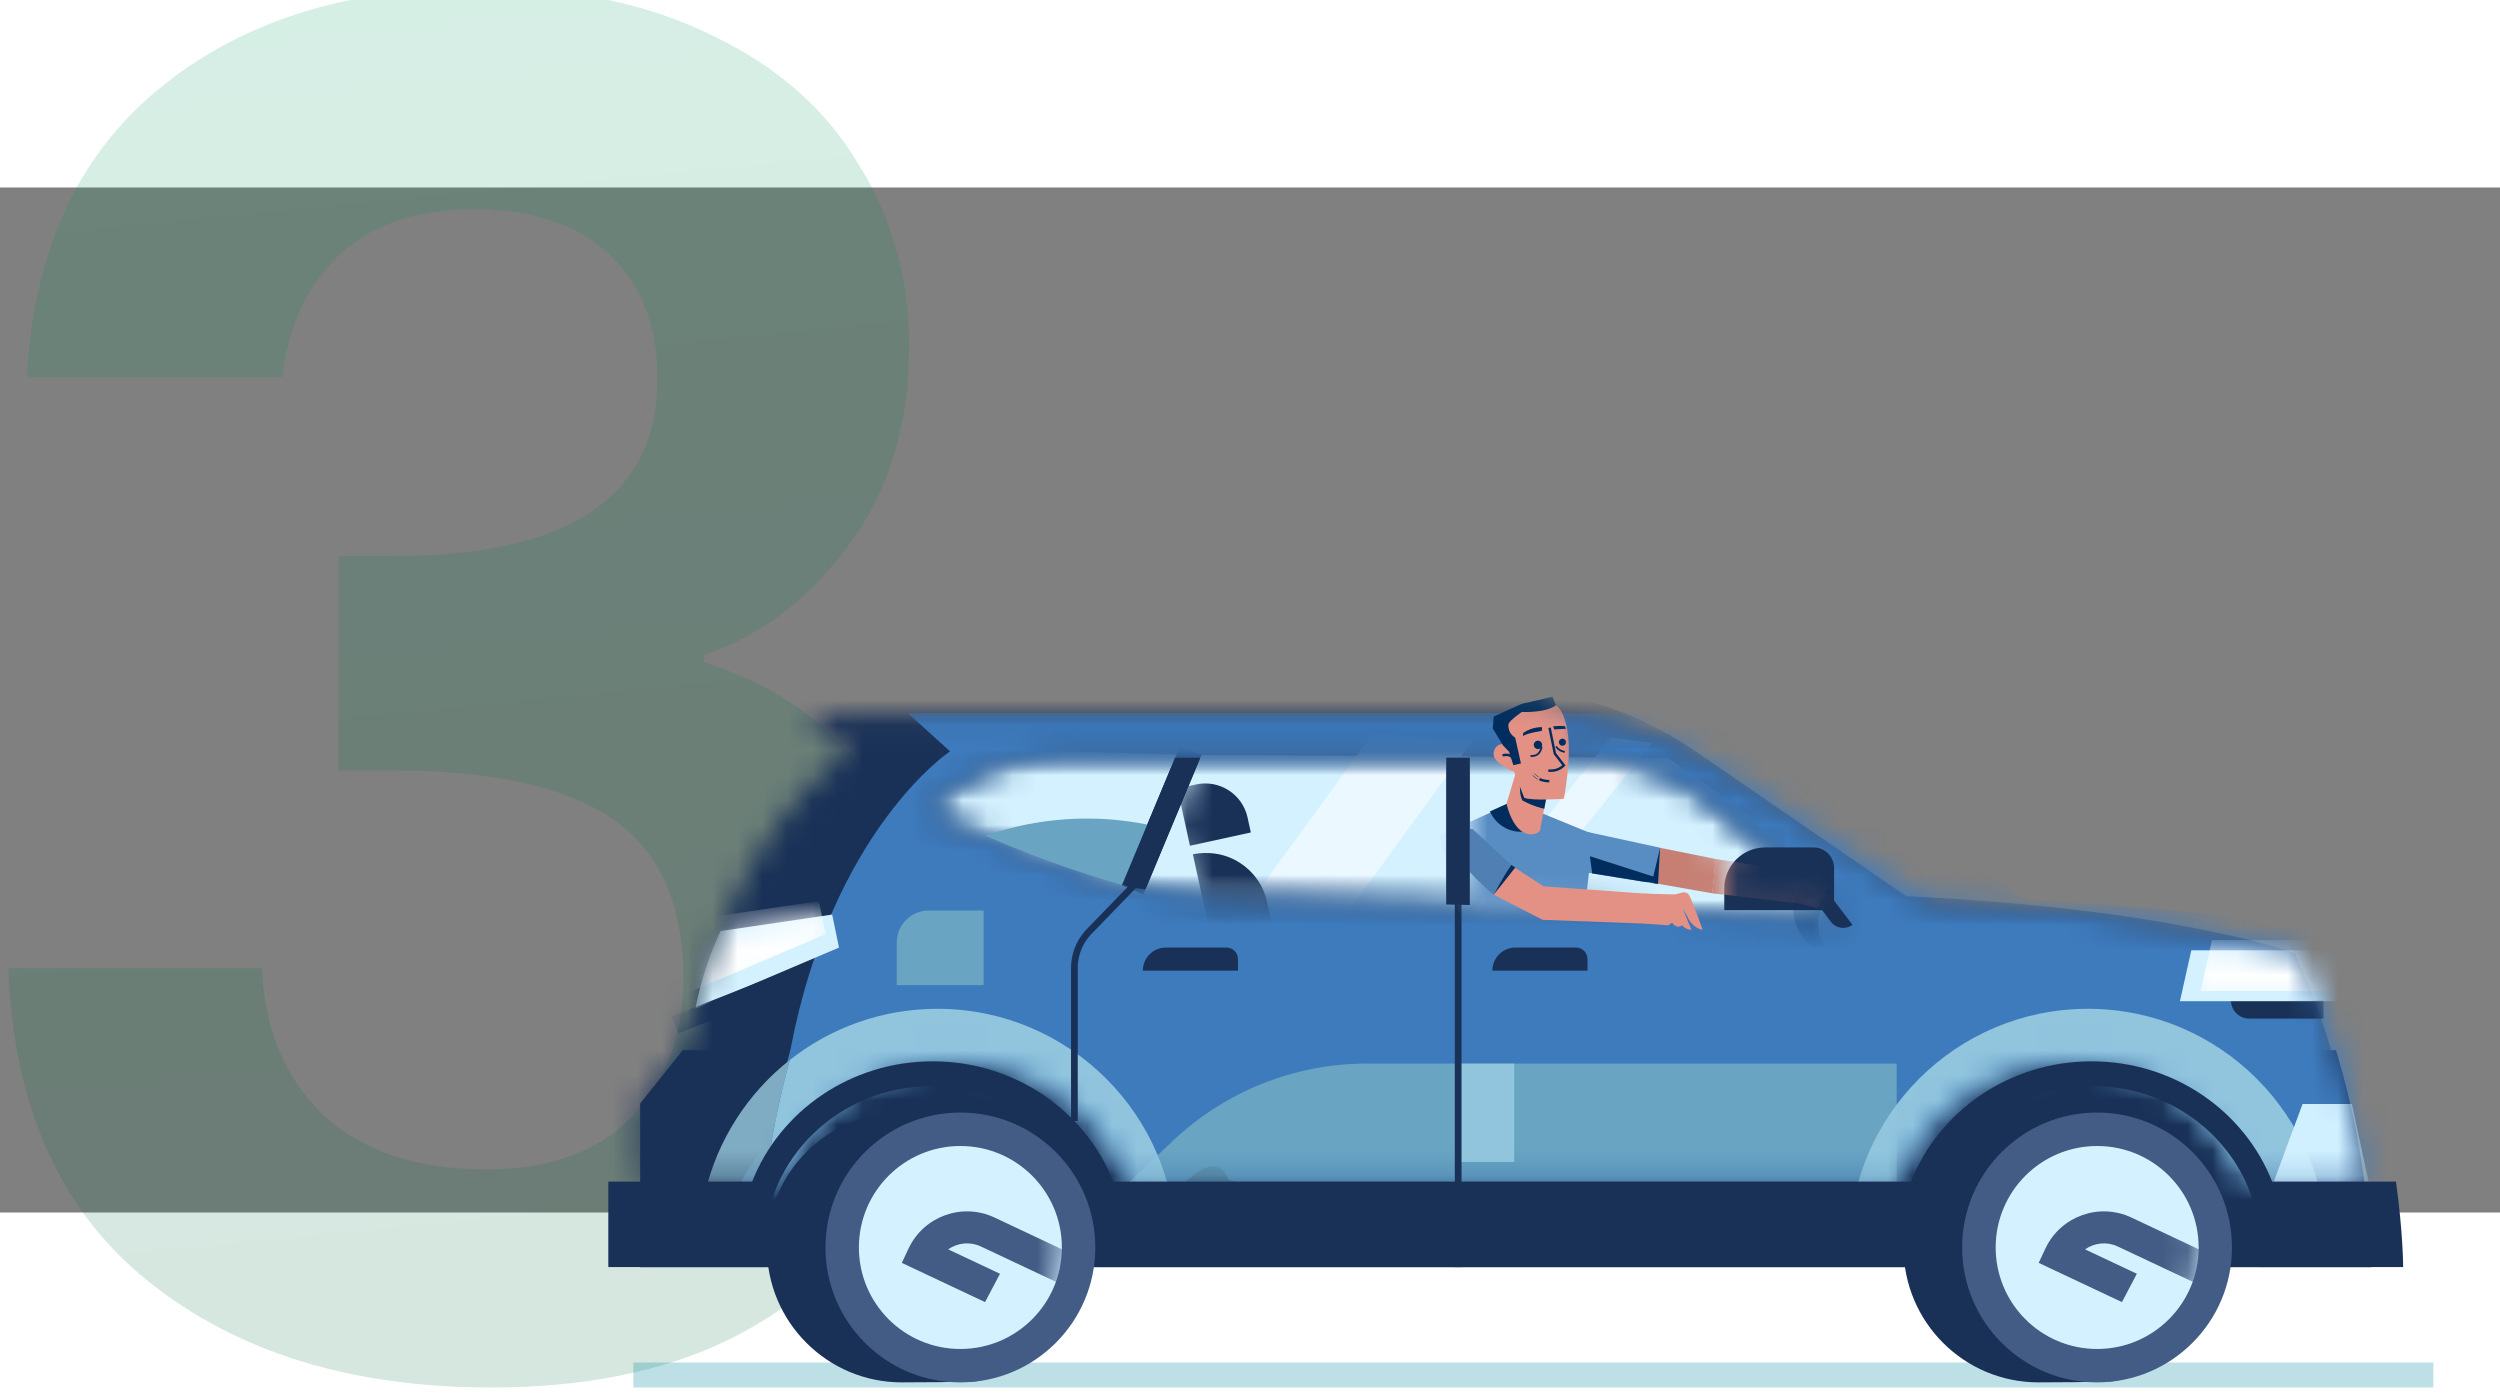 <svg width="100" height="56" viewBox="0 36 100 41" fill="none" xmlns="http://www.w3.org/2000/svg">
    <rect x="0" y="36" width="100" height="41" fill="#808080" stroke="none"/>
    <g clip-path="url(#clip0_4066_27516)">
        <path opacity="0.16"
              d="M1.079 43.585C1.328 38.613 3.068 34.786 6.301 32.101C9.583 29.367 13.885 28 19.206 28C22.837 28 25.945 28.646 28.531 29.939C31.117 31.181 33.056 32.897 34.349 35.084C35.692 37.221 36.364 39.657 36.364 42.392C36.364 45.523 35.543 48.183 33.902 50.37C32.31 52.508 30.396 53.949 28.158 54.695V54.993C31.042 55.888 33.28 57.479 34.872 59.766C36.513 62.052 37.333 64.985 37.333 68.565C37.333 71.547 36.637 74.207 35.245 76.543C33.902 78.88 31.888 80.719 29.202 82.061C26.567 83.354 23.384 84 19.654 84C14.034 84 9.459 82.583 5.928 79.75C2.397 76.916 0.532 72.74 0.333 67.222H10.478C10.578 69.658 11.398 71.622 12.94 73.113C14.531 74.555 16.695 75.276 19.43 75.276C21.966 75.276 23.906 74.58 25.249 73.188C26.641 71.746 27.337 69.907 27.337 67.67C27.337 64.687 26.392 62.55 24.503 61.257C22.613 59.965 19.679 59.318 15.7 59.318H13.537V50.743H15.7C22.762 50.743 26.293 48.382 26.293 43.659C26.293 41.522 25.646 39.856 24.353 38.663C23.11 37.47 21.295 36.873 18.908 36.873C16.57 36.873 14.755 37.52 13.462 38.812C12.219 40.055 11.498 41.646 11.299 43.585H1.079Z"
              fill="url(#paint0_linear_4066_27516)"/>
        <path opacity="0.26" d="M25.334 83H97.335V84H25.334V83Z" fill="#00899E"/>
        <path d="M57.859 58.81V64.684H58.79V63.69C58.608 63.572 58.373 63.398 58.12 63.139C58.11 63.106 58.1 63.072 58.09 63.039C58.323 62.887 58.557 62.735 58.79 62.583V58.81H57.859Z"
              fill="#193157"/>
        <path d="M66.709 58.812L76.058 65.286L73.36 66.4L38.412 64.484L35.87 59.919L39.886 58.492L47.866 58.694L66.709 58.812Z"
              fill="#D4F1FF"/>
        <path d="M58.964 67.101L57.855 66.213L64.433 58.004L66.075 58.227L58.964 67.101Z" fill="#EBF8FF"/>
        <path d="M52.186 67.344L49.447 65.347L54.907 57.852L58.882 58.152L52.186 67.344Z" fill="#EBF8FF"/>
        <path d="M58.787 64.686H57.856V58.812H58.787V64.686Z" fill="#193157"/>
        <path d="M45.733 64.278L44.873 63.92L47.202 58.336L48.061 58.694L45.733 64.278Z" fill="#193157"/>
        <path d="M27.312 70.508L25.607 72.639V79.189H94.854C94.854 79.189 94.854 75.134 93.437 70.508H27.312Z"
              fill="#193157"/>
        <mask id="mask0_4066_27516" style="mask-type:luminance" maskUnits="userSpaceOnUse" x="25" y="57" width="70"
              height="19">
            <path d="M94.384 74.475C93.986 72.175 93.254 69.321 91.91 66.601C91.91 66.601 87.261 65.006 77.053 64.566L69.01 59.385C66.682 57.885 63.972 57.088 61.203 57.088H32.266L33.949 58.61C33.949 58.61 29.221 61.415 27.538 70.231L25.614 72.635V74.475V75.766H31.164C32.228 72.954 34.945 70.955 38.13 70.955C41.315 70.955 44.032 72.954 45.096 75.766H75.874C76.939 72.954 79.656 70.955 82.84 70.955C85.83 70.955 88.407 72.716 89.593 75.258C89.737 75.568 90.049 75.766 90.391 75.766H94.583C94.528 75.361 94.463 74.929 94.384 74.475ZM47.787 64.28C46.171 64.218 44.575 63.892 43.063 63.317L37.042 61.026C38.404 59.612 40.282 58.814 42.244 58.814H63.219C65.155 58.814 67.028 59.501 68.505 60.752L73.86 65.288L47.787 64.28Z"
                  fill="white"/>
        </mask>
        <g mask="url(#mask0_4066_27516)">
            <path d="M94.373 75.413C93.957 72.844 93.191 69.657 91.785 66.62C91.785 66.62 86.924 64.839 76.248 64.348L67.836 58.563C65.401 56.888 62.567 55.998 59.671 55.998H29.408L31.168 57.698C31.168 57.698 26.223 60.83 24.463 70.674L22.451 73.358V75.413V76.854H28.255C29.369 73.714 32.21 71.482 35.541 71.482C38.871 71.482 41.713 73.714 42.826 76.854H75.015C76.128 73.714 78.97 71.482 82.3 71.482C85.631 71.482 88.473 73.714 89.586 76.854H94.581C94.524 76.401 94.456 75.919 94.373 75.413Z"
                  fill="#193157"/>
        </g>
        <mask id="mask1_4066_27516" style="mask-type:luminance" maskUnits="userSpaceOnUse" x="25" y="57" width="70"
              height="19">
            <path d="M94.384 74.475C93.986 72.175 93.254 69.321 91.91 66.601C91.91 66.601 87.261 65.006 77.053 64.566L69.01 59.385C66.682 57.885 63.972 57.088 61.203 57.088H32.266L33.949 58.61C33.949 58.61 29.221 61.415 27.538 70.231L25.614 72.635V74.475V75.766H31.164C32.228 72.954 34.945 70.955 38.13 70.955C41.315 70.955 44.032 72.954 45.096 75.766H75.874C76.939 72.954 79.656 70.955 82.84 70.955C85.83 70.955 88.407 72.716 89.593 75.258C89.737 75.568 90.049 75.766 90.391 75.766H94.583C94.528 75.361 94.463 74.929 94.384 74.475ZM47.787 64.28C46.171 64.218 44.575 63.892 43.063 63.317L37.042 61.026C38.404 59.612 40.282 58.814 42.244 58.814H63.219C65.155 58.814 67.028 59.501 68.505 60.752L73.86 65.288L47.787 64.28Z"
                  fill="white"/>
        </mask>
        <g mask="url(#mask1_4066_27516)">
            <path d="M40.741 81.569C43.925 81.569 48.085 72.897 49.149 75.709L78.786 80.802C79.851 77.99 84.037 84.438 87.222 84.438C90.407 84.438 92.821 79.014 93.885 81.825L98.85 77.242C98.795 76.836 98.516 74.872 98.437 74.419C98.039 72.118 97.307 69.265 95.963 66.544C95.963 66.544 91.314 64.949 81.106 64.509L73.063 59.328C70.735 57.829 68.025 57.031 65.256 57.031H36.319L38.002 58.554C38.002 58.554 33.3 61.668 31.618 70.484C31.294 71.713 30.97 72.941 30.646 74.17C30.32 74.683 29.994 75.196 29.667 75.709L34.315 80.716C35.379 77.905 37.556 81.569 40.741 81.569Z"
                  fill="#3E7BBD"/>
        </g>
        <mask id="mask2_4066_27516" style="mask-type:luminance" maskUnits="userSpaceOnUse" x="25" y="57" width="70"
              height="19">
            <path d="M94.384 74.475C93.986 72.175 93.254 69.321 91.91 66.601C91.91 66.601 87.261 65.006 77.053 64.566L69.01 59.385C66.682 57.885 63.972 57.088 61.203 57.088H32.266L33.949 58.61C33.949 58.61 29.221 61.415 27.538 70.231L25.614 72.635V74.475V75.766H31.164C32.228 72.954 34.945 70.955 38.13 70.955C41.315 70.955 44.032 72.954 45.096 75.766H75.874C76.939 72.954 79.656 70.955 82.84 70.955C85.83 70.955 88.407 72.716 89.593 75.258C89.737 75.568 90.049 75.766 90.391 75.766H94.583C94.528 75.361 94.463 74.929 94.384 74.475ZM47.787 64.28C46.171 64.218 44.575 63.892 43.063 63.317L37.042 61.026C38.404 59.612 40.282 58.814 42.244 58.814H63.219C65.155 58.814 67.028 59.501 68.505 60.752L73.86 65.288L47.787 64.28Z"
                  fill="white"/>
        </mask>
        <g mask="url(#mask2_4066_27516)">
            <path d="M89.967 69.244H92.939V68.516H89.239C89.239 68.918 89.565 69.244 89.967 69.244Z"
                  fill="#193157"/>
        </g>
        <mask id="mask3_4066_27516" style="mask-type:luminance" maskUnits="userSpaceOnUse" x="25" y="57" width="70"
              height="19">
            <path d="M94.384 74.475C93.986 72.175 93.254 69.321 91.91 66.601C91.91 66.601 87.261 65.006 77.053 64.566L69.01 59.385C66.682 57.885 63.972 57.088 61.203 57.088H32.266L33.949 58.61C33.949 58.61 29.221 61.415 27.538 70.231L25.614 72.635V74.475V75.766H31.164C32.228 72.954 34.945 70.955 38.13 70.955C41.315 70.955 44.032 72.954 45.096 75.766H75.874C76.939 72.954 79.656 70.955 82.84 70.955C85.83 70.955 88.407 72.716 89.593 75.258C89.737 75.568 90.049 75.766 90.391 75.766H94.583C94.528 75.361 94.463 74.929 94.384 74.475ZM47.787 64.28C46.171 64.218 44.575 63.892 43.063 63.317L37.042 61.026C38.404 59.612 40.282 58.814 42.244 58.814H63.219C65.155 58.814 67.028 59.501 68.505 60.752L73.86 65.288L47.787 64.28Z"
                  fill="white"/>
        </mask>
        <g mask="url(#mask3_4066_27516)">
            <path d="M93.625 66.512H87.653L87.197 68.548H93.625" fill="#D4F1FF"/>
            <mask id="mask4_4066_27516" style="mask-type:luminance" maskUnits="userSpaceOnUse" x="87" y="66" width="7"
                  height="3">
                <path d="M93.628 66.51H87.656L87.2 68.546H93.628" fill="white"/>
            </mask>
            <g mask="url(#mask4_4066_27516)">
                <path d="M94.449 66.103H88.477L88.021 68.14H94.449" fill="white"/>
            </g>
        </g>
        <mask id="mask5_4066_27516" style="mask-type:luminance" maskUnits="userSpaceOnUse" x="25" y="57" width="70"
              height="19">
            <path d="M94.384 74.475C93.986 72.175 93.254 69.321 91.91 66.601C91.91 66.601 87.261 65.006 77.053 64.566L69.01 59.385C66.682 57.885 63.972 57.088 61.203 57.088H32.266L33.949 58.61C33.949 58.61 29.221 61.415 27.538 70.231L25.614 72.635V74.475V75.766H31.164C32.228 72.954 34.945 70.955 38.13 70.955C41.315 70.955 44.032 72.954 45.096 75.766H75.874C76.939 72.954 79.656 70.955 82.84 70.955C85.83 70.955 88.407 72.716 89.593 75.258C89.737 75.568 90.049 75.766 90.391 75.766H94.583C94.528 75.361 94.463 74.929 94.384 74.475ZM47.787 64.28C46.171 64.218 44.575 63.892 43.063 63.317L37.042 61.026C38.404 59.612 40.282 58.814 42.244 58.814H63.219C65.155 58.814 67.028 59.501 68.505 60.752L73.86 65.288L47.787 64.28Z"
                  fill="white"/>
        </mask>
        <g mask="url(#mask5_4066_27516)">
            <path d="M75.868 75.854V71.043H54.671C51.798 71.043 49.033 72.14 46.941 74.11L45.09 75.854"
                  fill="#69A4C2"/>
        </g>
        <mask id="mask6_4066_27516" style="mask-type:luminance" maskUnits="userSpaceOnUse" x="25" y="57" width="70"
              height="19">
            <path d="M94.384 74.475C93.986 72.175 93.254 69.321 91.91 66.601C91.91 66.601 87.261 65.006 77.053 64.566L69.01 59.385C66.682 57.885 63.972 57.088 61.203 57.088H32.266L33.949 58.61C33.949 58.61 29.221 61.415 27.538 70.231L25.614 72.635V74.475V75.766H31.164C32.228 72.954 34.945 70.955 38.13 70.955C41.315 70.955 44.032 72.954 45.096 75.766H75.874C76.939 72.954 79.656 70.955 82.84 70.955C85.83 70.955 88.407 72.716 89.593 75.258C89.737 75.568 90.049 75.766 90.391 75.766H94.583C94.528 75.361 94.463 74.929 94.384 74.475ZM47.787 64.28C46.171 64.218 44.575 63.892 43.063 63.317L37.042 61.026C38.404 59.612 40.282 58.814 42.244 58.814H63.219C65.155 58.814 67.028 59.501 68.505 60.752L73.86 65.288L47.787 64.28Z"
                  fill="white"/>
        </mask>
        <g mask="url(#mask6_4066_27516)">
            <path d="M83.517 87.952C78.243 87.952 73.967 83.676 73.967 78.402C73.967 73.127 78.243 68.852 83.517 68.852C88.791 68.852 93.067 73.127 93.067 78.402C93.067 83.676 88.791 87.952 83.517 87.952Z"
                  fill="#91C5DE"/>
        </g>
        <mask id="mask7_4066_27516" style="mask-type:luminance" maskUnits="userSpaceOnUse" x="25" y="57" width="70"
              height="19">
            <path d="M94.384 74.475C93.986 72.175 93.254 69.321 91.91 66.601C91.91 66.601 87.261 65.006 77.053 64.566L69.01 59.385C66.682 57.885 63.972 57.088 61.203 57.088H32.266L33.949 58.61C33.949 58.61 29.221 61.415 27.538 70.231L25.614 72.635V74.475V75.766H31.164C32.228 72.954 34.945 70.955 38.13 70.955C41.315 70.955 44.032 72.954 45.096 75.766H75.874C76.939 72.954 79.656 70.955 82.84 70.955C85.83 70.955 88.407 72.716 89.593 75.258C89.737 75.568 90.049 75.766 90.391 75.766H94.583C94.528 75.361 94.463 74.929 94.384 74.475ZM47.787 64.28C46.171 64.218 44.575 63.892 43.063 63.317L37.042 61.026C38.404 59.612 40.282 58.814 42.244 58.814H63.219C65.155 58.814 67.028 59.501 68.505 60.752L73.86 65.288L47.787 64.28Z"
                  fill="white"/>
        </mask>
        <g mask="url(#mask7_4066_27516)">
            <path d="M94.077 72.66H92.103L90.758 76.288H94.858L94.077 72.66Z" fill="#D1F0FF"/>
        </g>
        <mask id="mask8_4066_27516" style="mask-type:luminance" maskUnits="userSpaceOnUse" x="25" y="57" width="70"
              height="19">
            <path d="M94.384 74.475C93.986 72.175 93.254 69.321 91.91 66.601C91.91 66.601 87.261 65.006 77.053 64.566L69.01 59.385C66.682 57.885 63.972 57.088 61.203 57.088H32.266L33.949 58.61C33.949 58.61 29.221 61.415 27.538 70.231L25.614 72.635V74.475V75.766H31.164C32.228 72.954 34.945 70.955 38.13 70.955C41.315 70.955 44.032 72.954 45.096 75.766H75.874C76.939 72.954 79.656 70.955 82.84 70.955C85.83 70.955 88.407 72.716 89.593 75.258C89.737 75.568 90.049 75.766 90.391 75.766H94.583C94.528 75.361 94.463 74.929 94.384 74.475ZM47.787 64.28C46.171 64.218 44.575 63.892 43.063 63.317L37.042 61.026C38.404 59.612 40.282 58.814 42.244 58.814H63.219C65.155 58.814 67.028 59.501 68.505 60.752L73.86 65.288L47.787 64.28Z"
                  fill="white"/>
        </mask>
        <g mask="url(#mask8_4066_27516)">
            <path d="M28.82 65.743L33.287 65.082L33.559 66.403L27.81 68.85C27.912 68.338 28.056 67.767 28.26 67.156C28.435 66.632 28.627 66.16 28.82 65.743Z"
                  fill="#D4F1FF"/>
            <mask id="mask9_4066_27516" style="mask-type:luminance" maskUnits="userSpaceOnUse" x="27" y="65" width="7"
                  height="4">
                <path d="M28.823 65.743L33.29 65.082L33.562 66.403L27.814 68.85C27.916 68.338 28.059 67.767 28.263 67.156C28.438 66.632 28.631 66.16 28.823 65.743Z"
                      fill="white"/>
            </mask>
            <g mask="url(#mask9_4066_27516)">
                <path d="M28.29 65.203L32.756 64.543L33.028 65.864L27.28 68.311C27.381 67.799 27.525 67.228 27.73 66.617C27.905 66.093 28.097 65.621 28.29 65.203Z"
                      fill="white"/>
            </g>
        </g>
        <mask id="mask10_4066_27516" style="mask-type:luminance" maskUnits="userSpaceOnUse" x="25" y="57" width="70"
              height="19">
            <path d="M94.384 74.475C93.986 72.175 93.254 69.321 91.91 66.601C91.91 66.601 87.261 65.006 77.053 64.566L69.01 59.385C66.682 57.885 63.972 57.088 61.203 57.088H32.266L33.949 58.61C33.949 58.61 29.221 61.415 27.538 70.231L25.614 72.635V74.475V75.766H31.164C32.228 72.954 34.945 70.955 38.13 70.955C41.315 70.955 44.032 72.954 45.096 75.766H75.874C76.939 72.954 79.656 70.955 82.84 70.955C85.83 70.955 88.407 72.716 89.593 75.258C89.737 75.568 90.049 75.766 90.391 75.766H94.583C94.528 75.361 94.463 74.929 94.384 74.475ZM47.787 64.28C46.171 64.218 44.575 63.892 43.063 63.317L37.042 61.026C38.404 59.612 40.282 58.814 42.244 58.814H63.219C65.155 58.814 67.028 59.501 68.505 60.752L73.86 65.288L47.787 64.28Z"
                  fill="white"/>
        </mask>
        <g mask="url(#mask10_4066_27516)">
            <path d="M30.692 68.434L27.13 69.832L26.864 69.154L31.105 67.49C31.251 67.865 31.067 68.287 30.692 68.434Z"
                  fill="#193157"/>
        </g>
        <mask id="mask11_4066_27516" style="mask-type:luminance" maskUnits="userSpaceOnUse" x="25" y="57" width="70"
              height="19">
            <path d="M94.384 74.475C93.986 72.175 93.254 69.321 91.91 66.601C91.91 66.601 87.261 65.006 77.053 64.566L69.01 59.385C66.682 57.885 63.972 57.088 61.203 57.088H32.266L33.949 58.61C33.949 58.61 29.221 61.415 27.538 70.231L25.614 72.635V74.475V75.766H31.164C32.228 72.954 34.945 70.955 38.13 70.955C41.315 70.955 44.032 72.954 45.096 75.766H75.874C76.939 72.954 79.656 70.955 82.84 70.955C85.83 70.955 88.407 72.716 89.593 75.258C89.737 75.568 90.049 75.766 90.391 75.766H94.583C94.528 75.361 94.463 74.929 94.384 74.475ZM47.787 64.28C46.171 64.218 44.575 63.892 43.063 63.317L37.042 61.026C38.404 59.612 40.282 58.814 42.244 58.814H63.219C65.155 58.814 67.028 59.501 68.505 60.752L73.86 65.288L47.787 64.28Z"
                  fill="white"/>
        </mask>
        <g mask="url(#mask11_4066_27516)">
            <path d="M37.498 68.852C35.267 68.852 33.216 69.619 31.59 70.901C31.366 71.73 30.747 74.144 30.681 75.766L28.599 76.51L28.196 76.242C28.035 76.936 27.948 77.658 27.948 78.401C27.948 83.675 32.223 87.951 37.498 87.951C42.772 87.951 47.048 83.675 47.048 78.401C47.047 73.127 42.772 68.852 37.498 68.852Z"
                  fill="#91C5DE"/>
            <path d="M30.681 75.765C30.747 74.143 31.366 71.73 31.591 70.9C29.915 72.222 28.694 74.092 28.197 76.241L28.599 76.51L30.681 75.765Z"
                  fill="#7FACC2"/>
        </g>
        <path d="M60.569 74.977H58.29V71.046H60.569V74.977Z" fill="#91C5DE"/>
        <path d="M41.469 78.398C41.469 75.418 39.053 73.002 36.072 73.002C33.092 73.002 30.676 75.418 30.676 78.398C30.676 81.379 33.092 83.795 36.072 83.795C37.406 83.795 37.73 83.786 38.981 83.754C40.507 83.714 41.469 80.045 41.469 78.398Z"
              fill="#193157"/>
        <path d="M38.416 83.795C35.435 83.795 33.019 81.379 33.019 78.398C33.019 75.418 35.435 73.002 38.416 73.002C41.396 73.002 43.812 75.418 43.812 78.398C43.812 81.379 41.396 83.795 38.416 83.795Z"
              fill="#435C85"/>
        <path d="M38.416 82.459C36.173 82.459 34.356 80.642 34.356 78.4C34.356 76.157 36.173 74.34 38.416 74.34C40.658 74.34 42.475 76.157 42.475 78.4C42.475 80.642 40.658 82.459 38.416 82.459Z"
              fill="#D4F1FF"/>
        <mask id="mask12_4066_27516" style="mask-type:luminance" maskUnits="userSpaceOnUse" x="34" y="74" width="9"
              height="9">
            <path d="M38.415 82.461C36.172 82.461 34.355 80.644 34.355 78.401C34.355 76.159 36.172 74.342 38.415 74.342C40.657 74.342 42.474 76.159 42.474 78.401C42.474 80.644 40.657 82.461 38.415 82.461Z"
                  fill="white"/>
        </mask>
        <g mask="url(#mask12_4066_27516)">
            <path d="M42.66 79.973L39.235 78.359C38.796 78.152 38.298 78.213 37.928 78.475L40 79.451L39.402 80.584L36.072 79.015L36.345 78.436C36.952 77.148 38.492 76.594 39.78 77.201L42.864 78.654"
                  fill="#435C85"/>
        </g>
        <path d="M86.935 78.398C86.935 75.418 84.519 73.002 81.539 73.002C78.558 73.002 76.142 75.418 76.142 78.398C76.142 81.379 78.558 83.795 81.539 83.795C82.873 83.795 83.196 83.786 84.447 83.754C85.973 83.714 86.935 80.045 86.935 78.398Z"
              fill="#193157"/>
        <path d="M83.882 83.795C80.902 83.795 78.486 81.379 78.486 78.398C78.486 75.418 80.902 73.002 83.882 73.002C86.862 73.002 89.279 75.418 89.279 78.398C89.279 81.379 86.862 83.795 83.882 83.795Z"
              fill="#435C85"/>
        <path d="M83.886 82.459C81.644 82.459 79.827 80.642 79.827 78.4C79.827 76.157 81.644 74.34 83.886 74.34C86.128 74.34 87.946 76.157 87.946 78.4C87.946 80.642 86.128 82.459 83.886 82.459Z"
              fill="#D4F1FF"/>
        <mask id="mask13_4066_27516" style="mask-type:luminance" maskUnits="userSpaceOnUse" x="79" y="74" width="9"
              height="9">
            <path d="M83.89 82.461C81.648 82.461 79.83 80.644 79.83 78.401C79.83 76.159 81.648 74.342 83.89 74.342C86.132 74.342 87.95 76.159 87.95 78.401C87.95 80.644 86.132 82.461 83.89 82.461Z"
                  fill="white"/>
        </mask>
        <g mask="url(#mask13_4066_27516)">
            <path d="M88.135 79.973L84.709 78.359C84.27 78.152 83.773 78.213 83.402 78.475L85.474 79.451L84.877 80.584L81.547 79.015L81.819 78.436C82.426 77.148 83.967 76.594 85.255 77.201L88.338 78.654"
                  fill="#435C85"/>
        </g>
        <path d="M45.712 67.328H49.519V66.864C49.519 66.608 49.311 66.4 49.055 66.4H46.64C46.128 66.4 45.712 66.816 45.712 67.328Z"
              fill="#193157"/>
        <path d="M59.694 67.328H63.5V66.864C63.5 66.608 63.293 66.4 63.037 66.4H60.621C60.109 66.4 59.694 66.816 59.694 67.328Z"
              fill="#193157"/>
        <path d="M68.97 64.904H73.362V63.215C73.362 62.763 72.995 62.397 72.543 62.397H70.608C69.704 62.397 68.971 63.13 68.971 64.034V64.904H68.97Z"
              fill="#193157"/>
        <path d="M39.346 67.906H35.869V66.202C35.869 65.494 36.443 64.92 37.151 64.92H39.346V67.906Z"
              fill="#69A4C2"/>
        <path fill-rule="evenodd" clip-rule="evenodd" d="M58.461 79.184V64.484H58.192V79.184H58.461Z"
              fill="#193157"/>
        <path fill-rule="evenodd" clip-rule="evenodd"
              d="M43.613 65.906L45.53 63.925L45.337 63.738L43.416 65.722L43.415 65.724C43.045 66.135 42.841 66.667 42.841 67.219V73.339H43.11V67.219C43.11 66.734 43.289 66.266 43.613 65.906Z"
              fill="#193157"/>
        <path d="M74.098 65.491L73.124 64.209L72.635 64.58L73.239 65.374C73.444 65.644 73.828 65.696 74.098 65.491Z"
              fill="#193157"/>
        <path d="M30.63 79.183C30.598 78.926 30.581 78.665 30.581 78.4C30.581 74.835 33.577 71.945 37.273 71.945C40.968 71.945 43.965 74.835 43.965 78.4C43.965 78.665 43.948 78.926 43.916 79.183H77.071C77.039 78.926 77.022 78.665 77.022 78.4C77.022 74.835 80.018 71.945 83.713 71.945C87.409 71.945 90.405 74.835 90.405 78.4C90.405 78.665 90.388 78.926 90.356 79.183H96.126C96.126 79.183 96.126 77.816 95.838 75.764H90.886C89.783 72.953 86.965 70.953 83.664 70.953C80.362 70.953 77.545 72.953 76.441 75.764H44.531C43.428 72.953 40.611 70.953 37.309 70.953C34.007 70.953 31.19 72.953 30.087 75.764H24.333V79.183H30.63Z"
              fill="#193157"/>
        <mask id="mask14_4066_27516" style="mask-type:luminance" maskUnits="userSpaceOnUse" x="58" y="56" width="16"
              height="10">
            <path d="M63.939 59.302C63.939 59.302 66.293 60.681 68.626 62.408C68.63 62.411 68.634 62.438 68.656 62.453C68.793 62.54 69.275 62.046 69.275 62.047C69.274 62.048 69.321 62.31 69.427 62.889C69.382 62.937 69.334 62.992 69.287 63.055C69.193 63.183 69.129 63.307 69.085 63.411C69.028 63.566 69.001 63.695 68.987 63.781C68.948 64.021 68.971 64.163 68.968 64.631C68.968 64.747 68.965 64.842 68.964 64.9C70.266 64.9 71.567 64.9 72.869 64.9C72.909 64.952 72.95 65.005 72.99 65.058C73.04 65.124 73.09 65.19 73.139 65.256C71.669 65.191 70.185 65.133 68.686 65.084C66.821 65.023 64.977 64.976 63.155 64.943L58.78 64.683V56L60.702 56.14L62.396 56.237L63.939 59.302Z"
                  fill="white"/>
        </mask>
        <g mask="url(#mask14_4066_27516)">
            <path d="M60.336 58.272C60.336 58.272 59.843 58.133 59.748 58.588C59.654 59.043 60.648 59.401 60.648 59.401L60.336 58.272Z"
                  fill="#E39184"/>
            <path d="M58.523 65.852C58.58 67.19 58.637 68.528 58.694 69.865C59.463 69.842 60.233 69.818 61.002 69.795C61.772 69.772 62.541 69.748 63.31 69.725C63.333 68.136 63.355 66.547 63.377 64.957C63.453 64.344 63.526 63.724 63.596 63.097C63.642 62.686 63.685 62.277 63.727 61.871C62.976 61.563 62.225 61.254 61.474 60.946C61.136 60.834 60.798 60.721 60.461 60.609C60.147 60.758 59.83 60.906 59.509 61.053C58.854 61.354 58.205 61.642 57.565 61.918C57.67 62.251 57.773 62.598 57.87 62.96C57.937 63.211 57.999 63.456 58.056 63.697C58.079 64.5 58.5 65.048 58.523 65.852Z"
                  fill="#588DC4"/>
            <path d="M61.27 61.683C61.161 61.725 60.962 61.785 60.711 61.766C60.647 61.761 60.319 61.731 60.005 61.485C59.766 61.298 59.649 61.076 59.597 60.957C59.737 60.893 59.879 60.83 60.019 60.766C60.16 60.702 60.301 60.638 60.442 60.574C60.718 60.944 60.994 61.313 61.27 61.683Z"
                  fill="#002D5D"/>
            <path d="M60.769 58.953L60.261 60.645C60.261 60.645 60.524 61.953 61.315 61.867C61.315 61.867 61.584 61.828 61.601 61.706L61.874 60.275L60.769 58.953Z"
                  fill="#E39184"/>
            <path d="M61.895 60.199C61.854 60.416 61.812 60.633 61.771 60.851C61.566 60.804 61.337 60.732 61.097 60.62C61.026 60.587 60.959 60.553 60.895 60.519C60.85 60.423 60.828 60.34 60.818 60.283C60.803 60.201 60.801 60.118 60.797 59.953C60.796 59.925 60.796 59.886 60.796 59.832C60.796 59.709 60.802 59.6 60.809 59.506C61.171 59.737 61.533 59.968 61.895 60.199Z"
                  fill="#002D5D"/>
            <path d="M62.048 56.629C62.048 56.629 62.518 56.634 62.698 57.726C62.878 58.818 62.554 60.451 62.554 60.451C62.554 60.451 61.316 60.544 60.97 60.413C60.799 59.975 60.628 59.535 60.456 59.097L60.217 57.733L60.224 57.167L62.048 56.629Z"
                  fill="#E39184"/>
            <path d="M60.867 56.979C60.867 56.979 61.823 57.027 62.237 56.711L62.097 56.371L60.867 56.655L59.75 57.16L59.708 57.638L60.124 58.321L60.364 58.569L60.534 59.108L60.838 59.038C60.762 58.694 60.685 58.349 60.608 58.005C60.562 57.978 60.486 57.925 60.424 57.832C60.322 57.675 60.332 57.514 60.338 57.462C60.366 57.397 60.414 57.308 60.867 56.979Z"
                  fill="#002D5D"/>
            <path fill-rule="evenodd" clip-rule="evenodd"
                  d="M62.137 58.118C62.102 57.946 62.066 57.773 62.031 57.6L61.934 57.619C61.97 57.792 62.005 57.965 62.041 58.138L62.041 58.138C62.077 58.311 62.112 58.484 62.148 58.657L62.15 58.668L62.157 58.677C62.217 58.755 62.277 58.833 62.337 58.91L62.337 58.911C62.388 58.977 62.439 59.042 62.49 59.108C62.452 59.142 62.403 59.177 62.342 59.208L62.342 59.208C62.173 59.292 62.012 59.282 61.938 59.273L61.926 59.371C62.009 59.381 62.192 59.392 62.386 59.296C62.477 59.25 62.544 59.194 62.59 59.148L62.621 59.118L62.595 59.084C62.535 59.006 62.475 58.928 62.415 58.85C62.357 58.776 62.299 58.701 62.242 58.626C62.207 58.457 62.172 58.288 62.137 58.119L62.137 58.118Z"
                  fill="#002D5D"/>
            <path d="M60.922 57.94C60.922 57.94 60.922 57.94 60.921 57.94C60.916 57.938 60.922 57.882 60.931 57.815C61.007 57.763 61.101 57.71 61.213 57.668C61.394 57.6 61.559 57.585 61.684 57.586C61.68 57.637 61.675 57.687 61.671 57.738C61.671 57.738 61.102 57.818 60.922 57.94Z"
                  fill="#002D5D"/>
            <path d="M62.169 57.676L62.127 57.551C62.191 57.545 62.26 57.54 62.332 57.538C62.426 57.535 62.515 57.538 62.597 57.544C62.611 57.58 62.625 57.616 62.638 57.653C62.482 57.661 62.325 57.669 62.169 57.676Z"
                  fill="#002D5D"/>
            <path fill-rule="evenodd" clip-rule="evenodd"
                  d="M61.561 59.71C61.408 59.637 61.314 59.534 61.267 59.475L61.561 59.71ZM61.267 59.475L61.344 59.414L61.267 59.475ZM61.344 59.414C61.386 59.466 61.469 59.557 61.603 59.622L61.344 59.414ZM61.603 59.622L61.603 59.622L61.603 59.622ZM61.561 59.71C61.737 59.795 61.898 59.796 61.975 59.792L61.969 59.694C61.901 59.697 61.759 59.696 61.603 59.622"
                  fill="#002D5D"/>
            <path d="M66.386 62.41L68.635 62.862L68.49 64.232L66.076 63.808L66.386 62.41Z" fill="#C77F74"/>
            <path fill-rule="evenodd" clip-rule="evenodd"
                  d="M61.698 58.373C61.698 58.373 61.698 58.373 61.661 58.37C61.625 58.367 61.625 58.367 61.625 58.367L61.625 58.367C61.625 58.367 61.625 58.367 61.625 58.367L61.625 58.367L61.625 58.368C61.625 58.368 61.624 58.369 61.624 58.371C61.624 58.373 61.624 58.377 61.623 58.382C61.621 58.392 61.619 58.407 61.614 58.424C61.606 58.46 61.59 58.506 61.563 58.55C61.536 58.594 61.498 58.636 61.444 58.664C61.391 58.693 61.319 58.709 61.222 58.699L61.215 58.772C61.324 58.784 61.411 58.766 61.479 58.729C61.547 58.693 61.594 58.641 61.626 58.588C61.658 58.536 61.676 58.482 61.686 58.442C61.691 58.422 61.694 58.405 61.696 58.393C61.697 58.387 61.697 58.382 61.698 58.379C61.698 58.377 61.698 58.376 61.698 58.374L61.698 58.373L61.698 58.373L61.698 58.373L61.698 58.373Z"
                  fill="#002D5D"/>
            <path fill-rule="evenodd" clip-rule="evenodd"
                  d="M62.432 58.484C62.347 58.436 62.297 58.374 62.272 58.338L62.211 58.38C62.24 58.421 62.298 58.493 62.396 58.548L62.396 58.548C62.471 58.59 62.541 58.605 62.586 58.612L62.597 58.539C62.557 58.533 62.497 58.52 62.432 58.484Z"
                  fill="#002D5D"/>
            <path d="M61.518 58.462C61.425 58.462 61.35 58.387 61.35 58.295C61.35 58.202 61.425 58.127 61.518 58.127C61.61 58.127 61.685 58.202 61.685 58.295C61.685 58.387 61.61 58.462 61.518 58.462Z"
                  fill="#002D5D"/>
            <path d="M62.497 58.331C62.418 58.331 62.354 58.267 62.354 58.188C62.354 58.109 62.418 58.045 62.497 58.045C62.576 58.045 62.64 58.109 62.64 58.188C62.64 58.267 62.576 58.331 62.497 58.331Z"
                  fill="#002D5D"/>
            <path d="M66.402 62.408L66.242 63.855C65.297 63.7 64.353 63.546 63.409 63.391C63.41 63.172 63.411 62.953 63.412 62.734C63.244 62.368 63.599 62.13 63.431 61.764C64.595 62.022 65.238 62.15 66.402 62.408Z"
                  fill="#588DC4"/>
            <path d="M65.655 63.751L63.688 63.437L63.594 62.748L66.219 63.591C66.178 63.766 66.117 63.627 66.076 63.803C65.933 63.767 65.798 63.786 65.655 63.751Z"
                  fill="#002D5D"/>
            <path d="M66.403 62.408L66.321 63.865L66.076 63.802L66.403 62.408Z" fill="#002D5D"/>
            <path fill-rule="evenodd" clip-rule="evenodd"
                  d="M60.087 58.672C60.087 58.672 60.087 58.672 60.104 58.718C60.121 58.764 60.121 58.764 60.121 58.764L60.121 58.764L60.121 58.764C60.121 58.764 60.122 58.764 60.123 58.763C60.124 58.763 60.127 58.762 60.13 58.761C60.136 58.759 60.146 58.756 60.158 58.754C60.183 58.748 60.217 58.743 60.254 58.743C60.33 58.743 60.415 58.765 60.475 58.846L60.554 58.787C60.468 58.672 60.348 58.645 60.255 58.645C60.208 58.644 60.166 58.651 60.137 58.658C60.122 58.661 60.11 58.664 60.102 58.667C60.097 58.668 60.094 58.669 60.091 58.67C60.09 58.671 60.089 58.671 60.089 58.671L60.088 58.672L60.087 58.672L60.087 58.672L60.087 58.672Z"
                  fill="#002D5D"/>
            <path d="M68.626 62.861L71.898 63.374L71.763 64.614L68.487 64.232L68.626 62.861Z" fill="#C77F74"/>
            <path d="M72.896 63.666C72.993 63.695 73.091 63.724 73.188 63.753C73.199 63.792 73.208 63.839 73.212 63.894C73.217 63.966 73.21 64.029 73.201 64.076C73.112 64.098 73.069 64.116 72.979 64.138C72.979 64.138 73.061 64.438 72.841 64.511L72.781 64.492C72.781 64.492 72.808 64.865 72.624 64.81C72.433 64.754 71.489 64.544 71.489 64.544L71.895 63.537C72.071 63.483 72.297 63.434 72.562 63.427C72.671 63.424 72.772 63.428 72.864 63.437C72.875 63.514 72.885 63.59 72.896 63.666Z"
                  fill="#DB6958"/>
            <mask id="mask15_4066_27516" style="mask-type:luminance" maskUnits="userSpaceOnUse" x="71" y="63" width="3"
                  height="2">
                <path d="M72.9 63.664C72.998 63.693 73.095 63.722 73.192 63.751C73.203 63.79 73.213 63.837 73.216 63.892C73.221 63.964 73.214 64.027 73.206 64.074C73.116 64.096 73.073 64.114 72.983 64.136C72.983 64.136 73.065 64.436 72.845 64.509L72.785 64.49C72.785 64.49 72.812 64.863 72.629 64.808C72.437 64.751 71.493 64.542 71.493 64.542L71.899 63.535C72.076 63.481 72.302 63.432 72.566 63.425C72.675 63.422 72.776 63.426 72.869 63.435C72.879 63.511 72.889 63.588 72.9 63.664Z"
                      fill="white"/>
            </mask>
            <g mask="url(#mask15_4066_27516)">
                <path d="M72.783 64.493L71.968 64.369C71.968 64.369 72.007 64.589 72.625 64.811C73.244 65.032 72.871 64.585 72.871 64.585L72.783 64.493C72.783 64.493 72.604 64.634 72.615 64.722L72.783 64.493Z"
                      fill="#E39184"/>
            </g>
            <mask id="mask16_4066_27516" style="mask-type:luminance" maskUnits="userSpaceOnUse" x="71" y="63" width="3"
                  height="2">
                <path d="M72.9 63.664C72.998 63.693 73.095 63.722 73.192 63.751C73.203 63.79 73.213 63.837 73.216 63.892C73.221 63.964 73.214 64.027 73.206 64.074C73.116 64.096 73.073 64.114 72.983 64.136C72.983 64.136 73.065 64.436 72.845 64.509L72.785 64.49C72.785 64.49 72.812 64.863 72.629 64.808C72.437 64.751 71.493 64.542 71.493 64.542L71.899 63.535C72.076 63.481 72.302 63.432 72.566 63.425C72.675 63.422 72.776 63.426 72.869 63.435C72.879 63.511 72.889 63.588 72.9 63.664Z"
                      fill="white"/>
            </mask>
            <g mask="url(#mask16_4066_27516)">
                <path d="M73.097 64.524C73.187 64.35 73.011 64.081 72.704 63.922C72.398 63.764 72.076 63.775 71.987 63.949C71.897 64.122 72.073 64.391 72.379 64.55C72.686 64.709 73.007 64.697 73.097 64.524Z"
                      fill="url(#paint1_radial_4066_27516)"/>
            </g>
            <mask id="mask17_4066_27516" style="mask-type:luminance" maskUnits="userSpaceOnUse" x="71" y="63" width="3"
                  height="2">
                <path d="M72.9 63.664C72.998 63.693 73.095 63.722 73.192 63.751C73.203 63.79 73.213 63.837 73.216 63.892C73.221 63.964 73.214 64.027 73.206 64.074C73.116 64.096 73.073 64.114 72.983 64.136C72.983 64.136 73.065 64.436 72.845 64.509L72.785 64.49C72.785 64.49 72.812 64.863 72.629 64.808C72.437 64.751 71.493 64.542 71.493 64.542L71.899 63.535C72.076 63.481 72.302 63.432 72.566 63.425C72.675 63.422 72.776 63.426 72.869 63.435C72.879 63.511 72.889 63.588 72.9 63.664Z"
                      fill="white"/>
            </mask>
            <g mask="url(#mask17_4066_27516)">
                <path d="M72.984 64.136L72.183 64.012C72.183 64.012 72.079 64.173 72.293 64.315C72.508 64.456 72.786 64.491 72.786 64.491L73.087 64.642L73.228 64.366L72.984 64.136Z"
                      fill="#E39184"/>
            </g>
            <path d="M72.424 63.303L74.108 63.416C74.108 63.416 73.92 63.735 73.533 63.669L72.474 63.598L72.424 63.303Z"
                  fill="#E39184"/>
            <path d="M72.916 64.361C73.062 64.079 72.925 63.717 72.61 63.554C72.294 63.391 71.92 63.487 71.774 63.769C71.628 64.051 71.765 64.412 72.081 64.576C72.396 64.739 72.77 64.642 72.916 64.361Z"
                  fill="url(#paint2_radial_4066_27516)"/>
            <path d="M71.904 63.376L72.432 63.301L72.836 64.29C72.836 64.29 72.609 64.509 72.251 63.961C72.251 63.961 72.246 64.131 71.748 64.038L71.516 63.993"
                  fill="#E39184"/>
        </g>
        <mask id="mask18_4066_27516" style="mask-type:luminance" maskUnits="userSpaceOnUse" x="58" y="56" width="16"
              height="10">
            <path d="M63.939 59.302C63.939 59.302 66.293 60.681 68.626 62.408C68.63 62.411 68.634 62.438 68.656 62.453C68.793 62.54 69.275 62.046 69.275 62.047C69.274 62.048 69.321 62.31 69.427 62.889C69.382 62.937 69.334 62.992 69.287 63.055C69.193 63.183 69.129 63.307 69.085 63.411C69.028 63.566 69.001 63.695 68.987 63.781C68.948 64.021 68.971 64.163 68.968 64.631C68.968 64.747 68.965 64.842 68.964 64.9C70.266 64.9 71.567 64.9 72.869 64.9C72.909 64.952 72.95 65.005 72.99 65.058C73.04 65.124 73.09 65.19 73.139 65.256C71.669 65.191 70.185 65.133 68.686 65.084C66.821 65.023 64.977 64.976 63.155 64.943L58.78 64.683V56L60.702 56.14L62.396 56.237L63.939 59.302Z"
                  fill="white"/>
        </mask>
        <g mask="url(#mask18_4066_27516)">
            <path d="M73.494 63.166C74.007 63.166 74.469 63.387 74.79 63.739C74.691 63.722 74.59 63.713 74.486 63.713C73.519 63.713 72.734 64.497 72.734 65.465C72.734 65.918 72.907 66.332 73.19 66.643C72.368 66.5 71.742 65.782 71.742 64.918C71.742 63.951 72.526 63.166 73.494 63.166Z"
                  fill="#002D5D"/>
        </g>
        <path d="M59.756 64.291L61.706 65.293L61.74 63.953L60.412 63.088L59.756 64.291Z" fill="#E39184"/>
        <path d="M60.448 63.095C60.21 62.872 59.971 62.65 59.732 62.428C59.461 62.176 59.19 61.924 58.919 61.674C58.86 61.659 58.766 61.643 58.653 61.654C58.627 61.657 58.52 61.668 58.418 61.715C58.234 61.8 58.117 61.973 58.078 62.074C58.078 62.074 57.863 62.639 59.609 64.173C59.611 64.175 59.613 64.177 59.613 64.177C59.673 64.228 59.721 64.265 59.756 64.29"
              fill="#5080B3"/>
        <path d="M59.764 64.269L60.611 63.201L60.451 63.094C60.358 63.233 60.266 63.379 60.174 63.532C60.022 63.785 59.886 64.032 59.764 64.269Z"
              fill="#002D5D"/>
        <path d="M61.709 65.292L65.942 65.452L66.043 64.263L61.743 63.953C61.685 64.077 61.614 64.266 61.591 64.505C61.557 64.862 61.649 65.145 61.709 65.292Z"
              fill="#E39184"/>
        <path d="M66.729 65.514L66.883 65.409C67.084 65.687 67.284 65.514 67.284 65.514C67.454 65.704 67.662 65.694 67.662 65.694L67.25 64.722L67.481 65.132C67.685 65.643 68.107 65.694 68.107 65.694C68.107 65.694 67.736 64.646 67.582 64.339C67.433 64.041 67.119 64.297 66.961 64.275L65.728 64.246L65.873 65.448L66.729 65.514Z"
              fill="#E39184"/>
        <path d="M57.855 64.664L58.787 64.702V58.81H57.855V64.664Z" fill="#193157"/>
        <path d="M46.222 61.554C45.58 61.407 44.829 61.288 43.987 61.253C42.072 61.173 40.487 61.557 39.409 61.926C40.699 62.49 42.103 63.03 43.619 63.515C44.112 63.673 44.597 63.818 45.074 63.953C45.457 63.153 45.84 62.353 46.222 61.554Z"
              fill="#69A4C2"/>
        <mask id="mask19_4066_27516" style="mask-type:luminance" maskUnits="userSpaceOnUse" x="46" y="58" width="13"
              height="7">
            <path d="M47.814 59.293C47.542 59.948 47.27 60.602 46.998 61.257C47.073 61.725 47.175 62.234 47.315 62.774C47.457 63.323 47.618 63.825 47.782 64.276C50.248 64.372 52.715 64.467 55.181 64.562C56.419 63.416 57.657 62.27 58.895 61.125L52.299 58.49H47.618C47.683 58.758 47.749 59.025 47.814 59.293Z"
                  fill="white"/>
        </mask>
        <g mask="url(#mask19_4066_27516)">
            <path d="M52.013 70.763H49.482C49.01 68.598 48.536 66.433 48.063 64.267C47.948 63.736 47.832 63.204 47.715 62.673C47.877 62.638 48.743 62.465 49.592 63.01C50.129 63.354 50.535 63.903 50.682 64.576L52.013 70.763Z"
                  fill="#193157"/>
            <path d="M50.033 61.798L47.598 62.33L47.098 60.041L47.842 59.878C48.775 59.674 49.698 60.266 49.902 61.199L50.033 61.798Z"
                  fill="#193157"/>
        </g>
        <path d="M47.004 58.81L44.881 63.9C44.98 63.929 45.085 63.956 45.196 63.98C45.421 64.029 45.63 64.056 45.82 64.07C46.551 62.317 47.282 60.564 48.013 58.81"
              fill="#193157"/>
    </g>
    <defs>
        <linearGradient id="paint0_linear_4066_27516" x1="-2.97" y1="142.279" x2="-13.945" y2="30.497"
                        gradientUnits="userSpaceOnUse">
            <stop stop-color="#00341F"/>
            <stop offset="1" stop-color="#009B5D"/>
        </linearGradient>
        <radialGradient id="paint1_radial_4066_27516" cx="0" cy="0" r="1" gradientUnits="userSpaceOnUse"
                        gradientTransform="translate(72.541 64.233) rotate(27.38) scale(0.625 0.353)">
            <stop offset="0.33" stop-color="#DB6958"/>
            <stop offset="0.464" stop-color="#DC6C5B" stop-opacity="0.8"/>
            <stop offset="0.568" stop-color="#DE7565" stop-opacity="0.644"/>
            <stop offset="0.662" stop-color="#E18375" stop-opacity="0.503"/>
            <stop offset="0.751" stop-color="#E6988D" stop-opacity="0.372"/>
            <stop offset="0.835" stop-color="#EDB3AB" stop-opacity="0.246"/>
            <stop offset="0.916" stop-color="#F5D5D0" stop-opacity="0.125"/>
            <stop offset="0.993" stop-color="#FEFBFB" stop-opacity="0.01"/>
            <stop offset="1" stop-color="white" stop-opacity="0"/>
        </radialGradient>
        <radialGradient id="paint2_radial_4066_27516" cx="0" cy="0" r="1" gradientUnits="userSpaceOnUse"
                        gradientTransform="translate(72.35 64.063) rotate(27.379) scale(0.643 0.575)">
            <stop offset="0.33" stop-color="#DB6958"/>
            <stop offset="0.464" stop-color="#DC6C5B" stop-opacity="0.8"/>
            <stop offset="0.568" stop-color="#DE7565" stop-opacity="0.644"/>
            <stop offset="0.662" stop-color="#E18375" stop-opacity="0.503"/>
            <stop offset="0.751" stop-color="#E6988D" stop-opacity="0.372"/>
            <stop offset="0.835" stop-color="#EDB3AB" stop-opacity="0.246"/>
            <stop offset="0.916" stop-color="#F5D5D0" stop-opacity="0.125"/>
            <stop offset="0.993" stop-color="#FEFBFB" stop-opacity="0.01"/>
            <stop offset="1" stop-color="white" stop-opacity="0"/>
        </radialGradient>
        <clipPath id="clip0_4066_27516">
            <rect width="100" height="112" fill="white" transform="translate(0.333)"/>
        </clipPath>
    </defs>
</svg>
